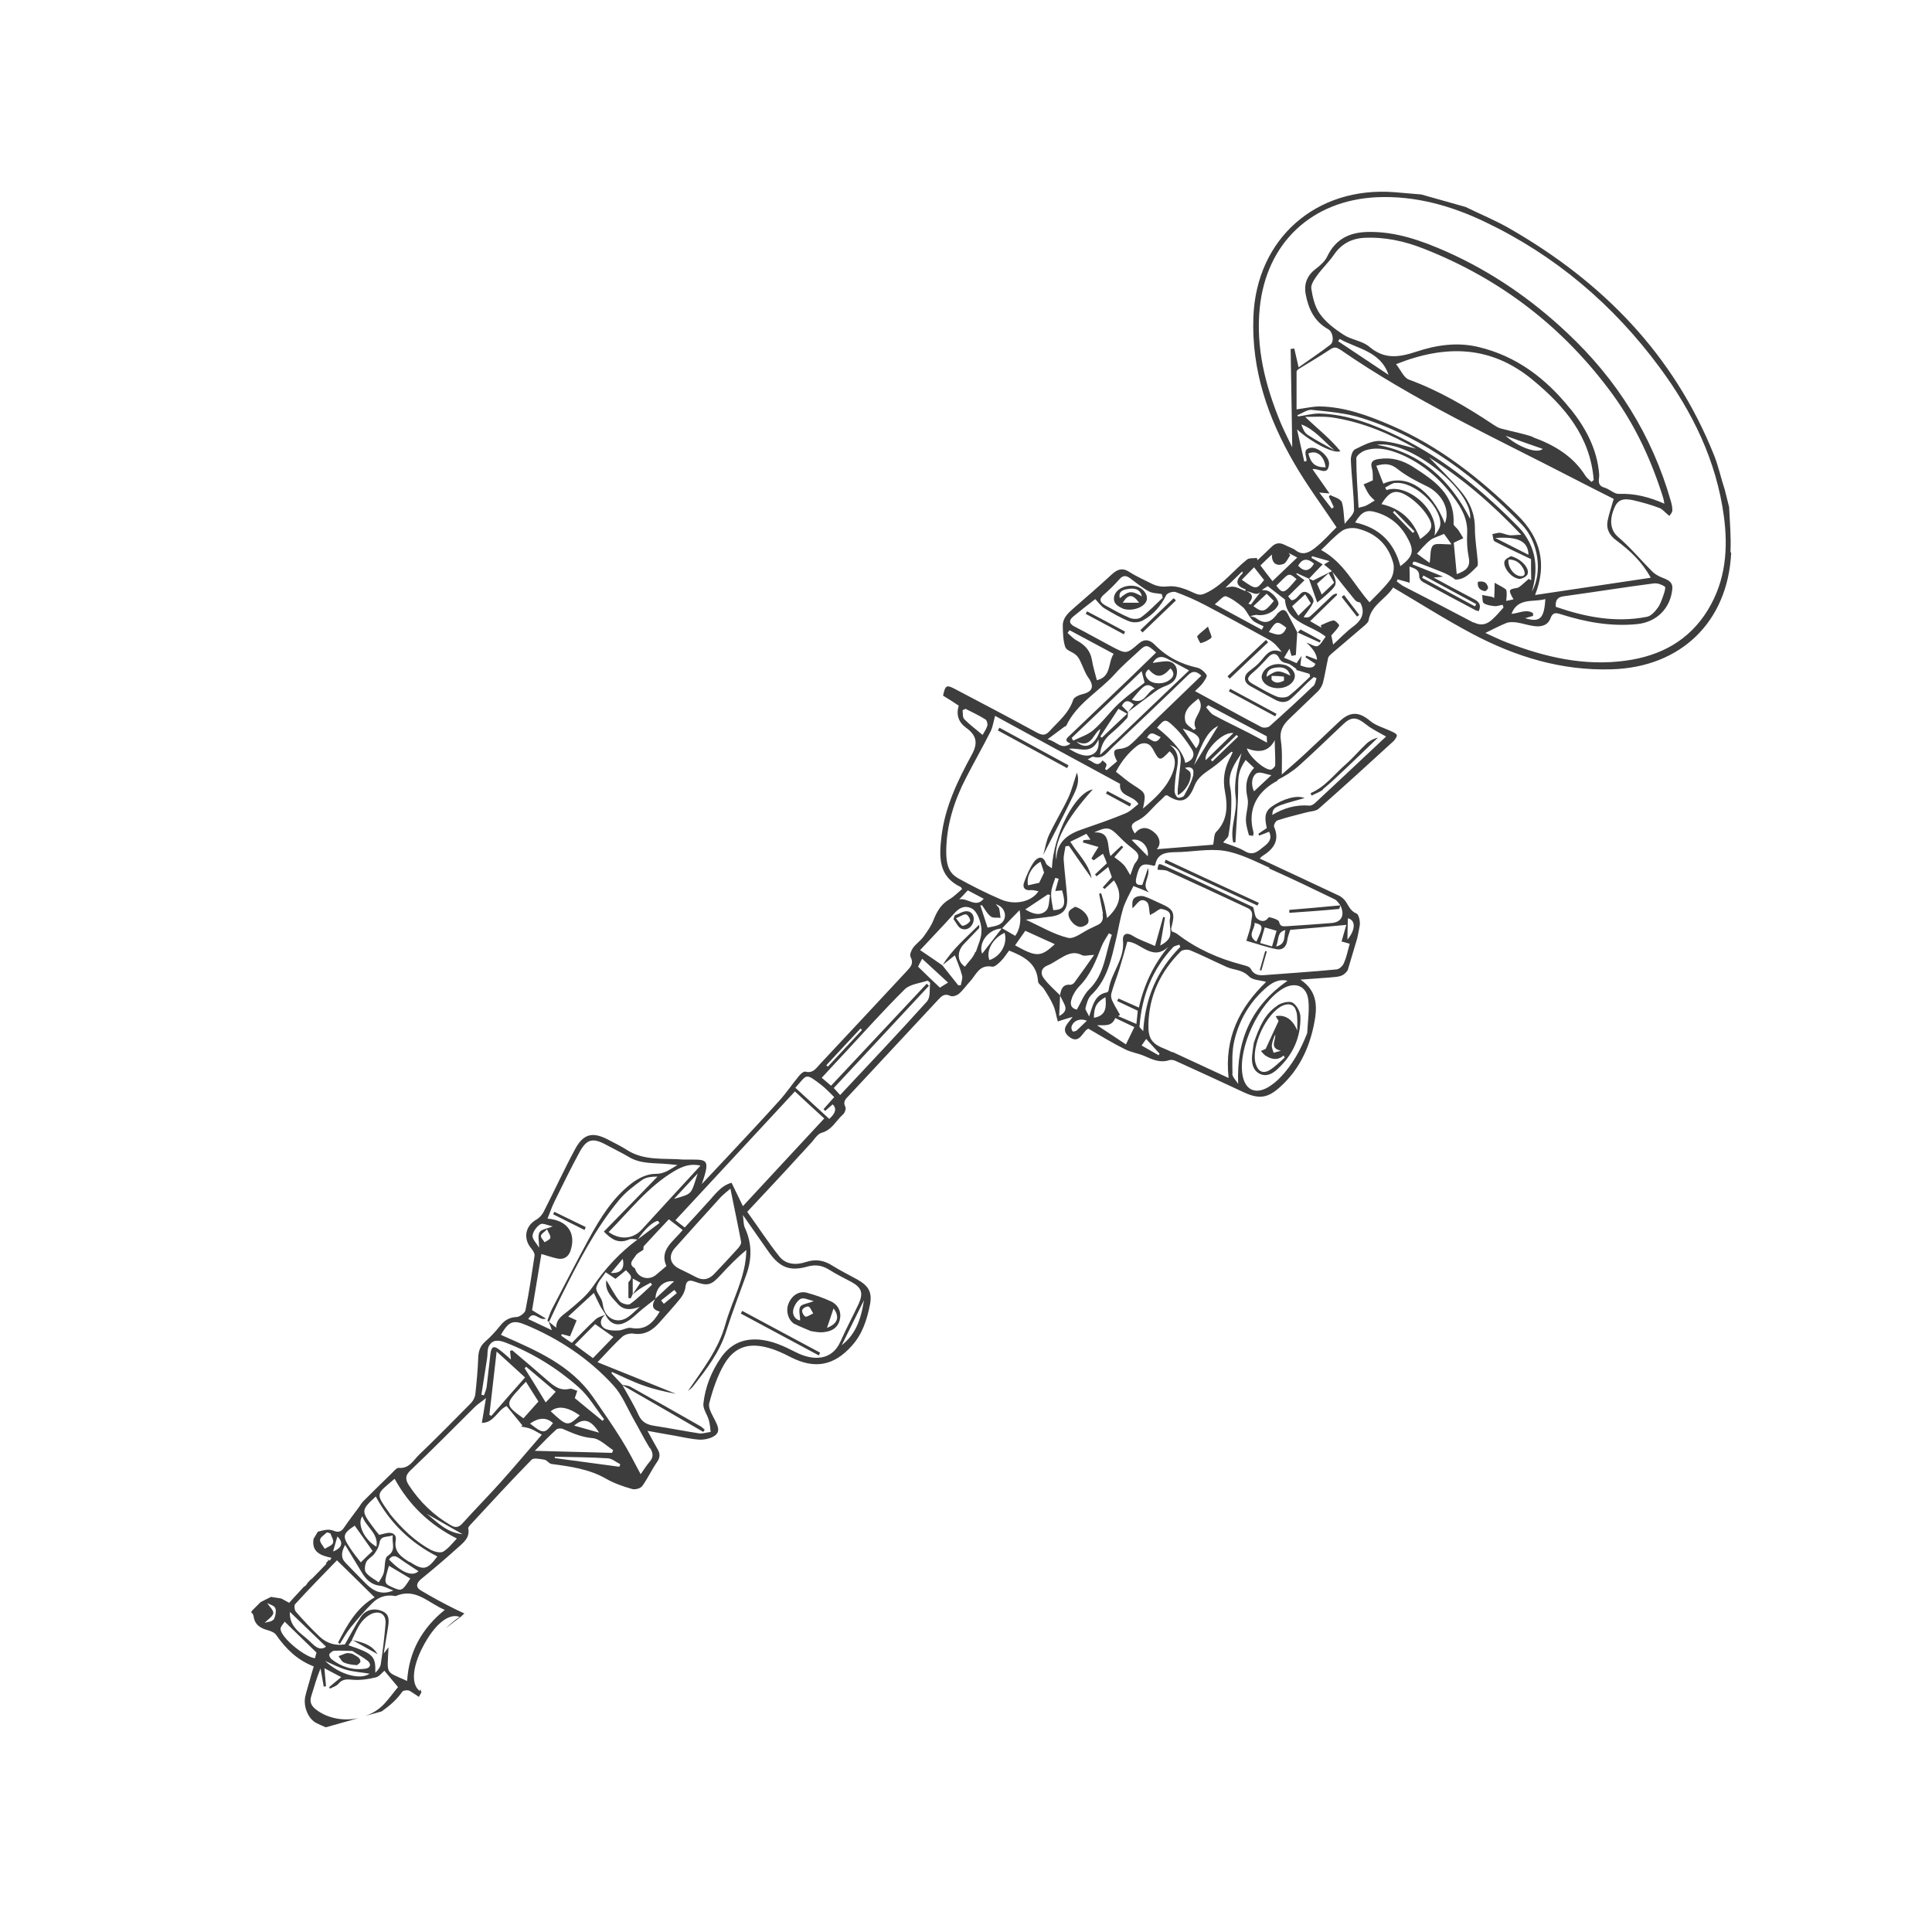 <?xml version="1.0" encoding="UTF-8"?> <svg xmlns="http://www.w3.org/2000/svg" id="_Слой_1" data-name="Слой 1" viewBox="0 0 85.04 85.04"><defs><style> .cls-1 { fill: #3d3d3d; stroke-width: 0px; } </style></defs><path class="cls-1" d="M55.76,41.88s-.05-.01-.07-.02l-.24.84s.04.01.07.02l.24-.84ZM56.76,40.18c.72-.05,1.45-.1,2.17-.17.03,0,.05-.1.07-.16-.75.07-1.5.14-2.25.2,0,.04,0,.08,0,.12ZM51.26,37.97l4.09,1.89s.04-.08.06-.12c-1.37-.63-2.73-1.26-4.1-1.9-.02.04-.03.09-.05.13ZM58.23,34.74c.33-.27.63-.56.94-.85.5-.47.99-.95,1.48-1.42-.21.05-.39.15-.53.29-.3.28-.56.6-.87.87-.51.44-.92,1.01-1.56,1.28.01.04.03.08.04.11.17-.09.36-.15.51-.27ZM76.17,24.29c.03-.66-.03-1.32-.06-1.97h0s-.19-.76-.19-.76c0,0,0,0,0,0-.17-.51-.28-1.05-.48-1.54-1.77-4.42-4.91-7.62-8.99-9.96-.62-.36-1.29-.63-1.94-.95l-1.95-.55c-.39-.03-.79-.07-1.18-.1-3.45-.27-6.08,2.05-6.21,5.49-.09,2.33.64,4.45,1.79,6.43.56.97,1.23,1.87,1.87,2.83-.29.28-.59.63-.95.91-.22.17-.51.36-.84.11-.14-.11-.34-.16-.5-.25-.22-.11-.4-.08-.57.09-.2.2-.41.39-.62.59,0-.03-.02-.07-.03-.1-.15.02-.33-.01-.43.07-.58.46-1.02,1.06-1.7,1.42-.24.12-.35.18-.61.06-.36-.17-.77-.34-1.15-.3-.28.03-.49,0-.72-.11-.33-.17-.68-.32-.99-.52-.32-.21-.54-.12-.79.11-.55.51-1.11.99-1.67,1.48-.24.21-.49.43-.48.79.01.31.01.63.11.92.05.15.31.21.46.34.09.07.15.18.2.28.12.24.2.51.35.72.28.39.2.63-.27.74-.14.03-.35.13-.39.24-.19.59-.65.95-1.04,1.38-.2.22-.34.18-.57.06-1.19-.65-2.39-1.28-3.59-1.91-.38-.2-.43-.17-.53.29.23.14.47.29.69.44q-.18.6.32.97c.46.33.54.67.26,1.18-.62,1.14-1.19,2.31-1.34,3.62-.1.87-.15,1.74.84,2.21.02,0,.03.04.07.09-.19.16-.36.34-.57.46-.37.22-.55.55-.7.93-.1.25-.27.49-.43.71-.13.18-.33.31-.46.49-.08.11-.16.31-.11.4.17.32-.04.48-.21.67-1.26,1.35-2.51,2.7-3.77,4.04-.17.18-.31.43-.65.34-.08-.02-.22.11-.29.2-.29.35-.54.73-.85,1.07-.72.8-1.45,1.58-2.18,2.36-.39.42-.79.84-1.24,1.32.42-1.2.21-1.07-.78-1.08-.01,0-.03,0-.04,0-.83-.07-1.7.07-2.47-.42-.26-.17-.54-.3-.82-.45-.68-.36-1.09-.28-1.46.4-.49.91-.92,1.85-1.39,2.77-.07.13-.18.26-.3.33-.51.28-.62.84-.24,1.29.07.08.15.21.14.31-.12.8-.24,1.6-.4,2.4-.02.12-.25.29-.38.3-.32.01-.54.14-.73.38-.2.25-.42.49-.66.7-.23.2-.3.43-.31.72-.02.54-.07,1.08-.13,1.62-.02.13-.1.28-.2.38-.75.76-1.51,1.53-2.28,2.27-.25.24-.43.62-.9.57-.08,0-.18.12-.26.2-.43.42-.86.84-1.28,1.26-.08.08-.14.18-.2.27-.23.31-.46.61-.67.92-.12.17-.25.2-.44.12-.24-.1-.45-.02-.7.04l-.19.32c-.09.59.33.73.79.83-.02.04-.05.08-.07.12-.05-.02-.1-.05-.14-.07l.08.06-.12.13s.02.01.03.02c-.22.23-.43.45-.66.68,0,0-.01,0-.02,0l-.15.16c-.05.09-.1.15-.16.17l-.24.26h0c-.14.15-.27.29-.41.45-.12-.06-.23-.13-.35-.19l-.45-.07c-.15.07-.3.15-.46.23l-.35.35-.07.09c.06.05.1.11.11.17.05.39.3.54.64.63.13.04.29.1.36.21.42.6.92,1.1,1.65,1.38-.07.23-.13.44-.19.66-.06.22-.13.43-.18.65-.1.43.11,1,.5,1.19.13.06.27.13.4.18l1.46-.41c-.65.15-1.38.03-1.9-.38-.2-.16-.28-.33-.2-.58.13-.41.24-.82.41-1.22l.14.8s.07-.01.1-.02c-.02-.24-.04-.48-.07-.79.27.14.48.26.74.39-.2.17-.37.3-.53.44.01.02.02.04.03.07.13-.07.29-.11.38-.22.19-.23.41-.19.67-.17.32.02.66-.03.98-.11.15-.04.27-.21.37-.29.17.21.36.43.6.72-.17.2-.37.48-.6.73-.23.25-.52.43-.84.54l.72-.2c.34-.24.66-.51.91-.87.04-.06.25-.08.33-.03.13.08.26.17.4.26.04-.08.08-.15.1-.18.02-.03-.01-.1-.05-.17,0,.03,0,.07,0,.1-.4-.27-.35-1.04.11-1.93.52-1.01,1.15-1.52,1.63-1.34-.22.15-.42.32-.6.49.31-.24.67-.51.67-.51l.14-.13h0c-.13-.06-.27-.13-.4-.19-.51-.25-1.02-.53-1.51-.82-.23-.14-.22-.31,0-.5.54-.44,1.07-.89,1.58-1.35.26-.24.59-.45.5-.9,0-.04.06-.1.1-.15.89-.96,1.77-1.92,2.69-2.86.09-.09.37-.03.56,0,.12.02.21.18.32.19.83.11,1.65.22,2.4.65.35.2.75.34,1.14.45.13.04.37-.02.45-.13.24-.33.41-.71.64-1.04.16-.22.15-.4.02-.61-.14-.24-.27-.49-.43-.78.44.08.81.15,1.18.21.38.07.76.16,1.14.18.22,0,.49-.06.66-.19.24-.19.1-.44-.01-.67-.12-.24-.31-.53-.25-.75.15-.58.35-1.18.65-1.7.45-.77,1.08-.98,1.96-.73.33.09.65.24.96.4,1.07.55,1.92.39,2.71-.5.46-.51.66-1.14.79-1.79.11-.56-.05-.84-.57-1.13-.36-.2-.73-.38-1.08-.6-.37-.24-.74-.3-1.17-.16-.42.14-.88.12-1.17-.25-.5-.63-.94-1.31-1.41-1.96.8-.86,1.57-1.67,2.32-2.5.02-.02.03-.04.05-.05l.5-.55c.14-.18.26-.34.41-.38.46-.13.63-.54.94-.81.08-.07.14-.26.1-.33-.13-.25.04-.37.17-.51,1.31-1.41,2.62-2.81,3.92-4.21.15-.16.28-.29.54-.16.09.04.28-.02.37-.1.18-.15.31-.35.47-.52.28-.29.41-.78.99-.67.11.02.28-.14.39-.25.14-.14.24-.31.36-.46.64.26,1.22.55,1.27,1.35,0,.12.19.22.26.34.15.23.3.47.41.72.1.22.13.47.2.71.22-.07.44-.14.65-.2-.14.24-.57.52-.17.86.49.41.63-.28.87-.34.57.33,1.07.64,1.6.9.27.14.58.18.86.3.36.16.7.32,1.11.18.07-.02.17,0,.25.03,1.01.46,2.02.92,3.02,1.39.67.31,1.05.26,1.6-.24.8-.72,1.25-1.64,1.47-2.67.16-.75.23-1.51-.58-2.05.45-.03.85-.06,1.24-.09.51-.04.64-.05.84-.32l.42-1.41c.04-.19.08-.37.11-.56.03-.17-.04-.49-.14-.53-.25-.1-.33-.3-.45-.49-.08-.13-.21-.25-.35-.31-1.14-.54-2.29-1.07-3.46-1.62.06-.06.09-.1.13-.12.48-.3.76-.68.5-1.28-.03-.06.07-.26.15-.28.42-.14.85-.24,1.27-.35.18-.05.41-.05.54-.16,1.11-.98,2.21-1.98,3.3-2.98.07-.07.17-.22.14-.27-.05-.09-.18-.13-.28-.18-.3-.14-.64-.23-.88-.43-.5-.42-.88-.44-1.37.02-.52.49-1.03.98-1.55,1.46-.33.31-.68.6-.98.87,0-.52.03-1.02-.04-1.49-.07-.42.09-.69.36-.95.42-.41.85-.81,1.27-1.22.1-.1.18-.24.22-.37.09-.36.15-.74.23-1.1.01-.06.08-.12.13-.17.5-.43,1-.85,1.5-1.28.06-.06.14-.13.15-.2.11-.68.76-.94,1.08-1.45,1.19.7,2.32,1.42,3.49,2.04,1.91,1.01,3.93,1.63,6.13,1.56,3.04-.09,5.11-2.08,5.26-5.12ZM14.29,68.17c-.07-.13-.22-.28-.2-.4.01-.11.19-.21.3-.32l.15.04c.05.14.16.31.12.42-.04.12-.24.18-.36.26ZM12.03,71.29c-.07.1-.27.1-.38.14.14-.15.35-.27.38-.42.02-.13-.17-.29-.27-.45.1.06.32.11.36.23.05.15,0,.37-.08.51ZM59.03,22.07c-.05-.13-.31-.19-.48-.28-.02.02-.04.05-.06.07.07.15.15.3.22.46-.03.02-.06.04-.09.07-.18-.23-.36-.46-.55-.71.13.01.23.02.45.04-.28-.4-.5-.72-.75-1.07.29-.05.68.33.73-.22.03-.31-.46-.75-.79-.72-.41.05-.19.37-.2.58-.03,0-.07.02-.1.03-.1-.45-.2-.89-.32-1.42.63.57,1.62,1.09,1.91.96-.45-.56-1-.98-1.55-1.51.39,0,.78-.03,1.16.02,1.37.2,2.62.75,3.72,1.38-.47-.11-1.02-.31-1.59-.34-.36-.02-.75.2-1.1.37-.12.06-.19.32-.18.48.03.73.13,1.46.14,2.19,0,.19-.25.39-.41.61-.05-.4-.04-.73-.15-1.02ZM57.59,19.96c.37-.16.69.09.76.61-.46,0-.65-.17-.76-.61ZM67.47,19.23c-.46-.16-.94-.24-1.41-.37-.12-.03-.22-.1-.33-.17-1.17-.78-2.38-1.49-3.71-1.98-.23-.08-.36-.42-.57-.68,2.21-.88,4.19-.81,6,.68,1.42,1.17,2.55,2.5,2.7,4.42-.03.03-.07.05-.1.08-.09-.09-.19-.16-.26-.26-.55-.88-1.39-1.37-2.33-1.71ZM67.91,19.76c-.27.23-1.09-.09-1.64-.58.59.21,1.08.39,1.64.58ZM69.13,18.01c-1.07-1.34-2.37-2.34-4.07-2.74-.93-.22-1.85-.08-2.72.21-.76.25-1.4.35-2.07-.22-.31-.26-.79-.3-1.14-.53-.38-.25-.77-.54-1.03-.91-.22-.3-.32-.72-.38-1.11-.03-.18.13-.41.25-.58.23-.32.52-.59.74-.91.32-.47.75-.71,1.31-.75.92-.05,1.79.14,2.63.47,3.4,1.33,6.19,3.48,8.34,6.43,1.01,1.39,1.71,2.92,2.22,4.55.02.07.03.14.05.25-.66-.29-1.31-.46-2.01-.43-.21,0-.41-.22-.64-.28-.35-.11-.2-.38-.22-.59-.09-1.1-.59-2.03-1.26-2.87ZM61.12,16.5c-.74-.49-1.48-.99-2.22-1.48.02-.03.04-.07.07-.1.78.44,1.79.53,2.15,1.58ZM58.98,15.38c3.23,2.24,6.8,3.88,10.28,5.68.58.3,1.17.6,1.77.9-.1.36-.21.66-.27.97-.07.36.09.64.39.86.59.44,1.13.94,1.51,1.64-1.72.26-3.4.51-5.09.76.53-1.36.25-2.51-.78-3.52-1.65-1.62-3.44-3.03-5.57-3.95-1-.43-2.02-.81-3.13-.83-.32,0-.65.08-1.02.13,0-.51,0-1.08,0-1.66,0-.05.08-.11.13-.14.43-.27.87-.52,1.29-.8.17-.12.28-.18.48-.04ZM72.79,25.68c.16-.02.36.05.49.14.05.03-.02.27-.07.4-.07.2-.14.41-.27.57-.11.15-.28.33-.45.36-1.38.27-2.71.01-4.01-.44-.03-.34.12-.44.39-.47,1.31-.18,2.61-.39,3.92-.56ZM67.48,26.99c-.3-.2-.63.01-.95.03.28-.73.95-.5,1.49-.65-.05.86-.24,1.04-.89.84.14-.04.25-.07.35-.1,0-.04,0-.08,0-.12ZM57.74,18.04c.75.08,1.52.14,2.23.37,2.78.88,5.01,2.61,7.01,4.67.75.78.92,2.12.45,2.96.23-.8.22-1.51-.12-2.18-.12-.23-.27-.46-.45-.64-1.55-1.58-3.24-2.99-5.23-3.97-1.12-.55-2.28-1.01-3.56-1.05-.31,0-.62.09-.93.13-.01-.02-.03-.04-.04-.05.22-.09.44-.26.65-.24ZM67.28,24.42c-.51-.26-.98-.5-1.46-.74,1.02-.07,1.44.15,1.46.74ZM57.28,18.68c.6.23.99.75,1.46,1.14-.39-.22-.8-.43-1.18-.68-.14-.09-.22-.27-.28-.46ZM64.18,23.32c-.06-.09-.2-.18-.2-.26.07-1.32-.87-1.92-1.8-2.52-.44-.28-.93-.42-1.46-.34-.25.03-.43.1-.33.43.05.17.03.37.04.51-.15.07-.28.13-.41.18.08.15.14.3.23.43.07.11.17.19.26.28-.13.08-.25.16-.39.23-.09.04-.19.05-.32.09-.04-.74-.1-1.46-.1-2.18,0-.12.25-.3.41-.35.55-.17,1.09-.02,1.6.2.92.41,1.66,1.04,2.26,1.85.35.47.64.97.61,1.6-.02.36,0,.72.07,1.07.08.4-.1.58-.53.73-.05-.5-.09-.96-.13-1.38.17-.08.3-.14.42-.2-.08-.13-.15-.26-.24-.39ZM62.92,24.77c-.21-.15-.38-.27-.55-.4.19-.2.36-.42.58-.59.15-.12.35-.16.61-.28.1.13.21.29.33.46-.38.01-.69-.07-.81.05-.14.13-.1.44-.15.75ZM60.8,22.2c.38-.62.66-.7,1.24-.31.3.21.57.48.77.78.32.49.25.66-.3,1.06-.3-.83-.85-1.35-1.7-1.54ZM62.26,23.39s-.05.05-.07.07c-.29-.3-.59-.61-.88-.91.02-.02.05-.04.07-.06.29.3.59.6.88.9ZM61.41,21.26c.8-.09,1.99.98,1.99,1.79,0,.18-.14.37-.26.53.24-1.13-1.2-2.32-2.11-2.01-.02-.04-.04-.07-.06-.11.15-.07.29-.19.45-.21ZM60.89,21.29c-.1-.26-.2-.51-.31-.79.39-.11.64-.09.93.14.39.31.85.55,1.31.77.55.27,1.05.93.78,1.63-.6-1.5-1.68-2.22-2.71-1.75ZM60.61,19.58c1.4-.24,4.24,2.01,4.1,3.26-.87-1.7-2.15-2.91-4.1-3.26ZM57.75,24.48l.77.22c-.12.07-.18.11-.24.15.12.1.24.19.35.29-.27.13-.53.26-.83.41-.02,0-.1-.05-.18-.08.19-.21.39-.41.6-.63-.19-.11-.34-.2-.49-.28,0-.02.01-.05.02-.07ZM58.72,25.65c-.19.19-.36.35-.54.52-.07-.16-.13-.3-.21-.48.13-.11.31-.28.51-.46.08.14.16.26.24.41ZM57.84,24.81c-.21.35-.44.37-.7.09.18-.32.41-.34.7-.09ZM57.07,25.49c-.55.65-.6.67-.89.29.56-.54.51-.61.89-.29ZM58.34,28.04c-.11.14-.21.35-.35.4-.13.04-.31-.11-.48-.15q.45.41.46.75c-.16-.06-.31-.12-.47-.18-.01.02-.03.05-.04.07.15.1.29.19.44.29q-.09.29-.66.07c.01-.1.02-.22.05-.42-.1.15-.16.23-.22.32-.18-.08-.35-.16-.55-.24.07-.12.15-.25.24-.4.03.13.06.22.09.32.06-.01.12-.02.19-.04.02-.33.04-.67.06-1-.14-.27-.28-.54-.42-.81-.11-.21-.24-.22-.4-.06,0,0-.02.01-.03.02-.25.36-.54.56-.96.23-.07-.05-.17-.06-.26-.09.11-.02.22-.07.33-.05.33.05.76-.14.9-.44.09-.18-.3-.63-.56-.65-.05,0-.11,0-.16-.01.09-.06.18-.12.26-.17.25.19.48.38.76.59.07,1.03,1.12,1.1,1.79,1.63ZM56.88,26.68c.19-.17.36-.33.57-.52.09.15.17.26.25.4-.18.17-.34.34-.55.54-.1-.15-.18-.27-.28-.42ZM57.68,29.77c-.31.29-.61.6-.95.86-.12.09-.38.09-.53.03-.37-.15-.71-.36-1.05-.55-.29-.16-.27-.28-.02-.49.25-.21.48-.46.7-.7.18-.2.37-.16.46.02.09.19.2.22.37.26.15.03.27.16.4.24,0,.02,0,.03,0,.05l.58.17s.02.09.03.13ZM56.62,27.63c-.18.46-.48.28-.77.19.32-.5.36-.51.77-.19ZM54.84,26.03c.21-.02.44.23.64.03-.14.18-.28.37-.42.55-.04-.01-.08-.03-.11-.04.25-.27.19-.45-.11-.55ZM55.75,26.13c.12.12.22.22.32.32-.4.5-.5.53-.9.23.19-.18.38-.35.59-.55ZM55.98,24.41c0,.38.2.52.5.42.13-.04.21-.25.31-.39-.02-.03-.05-.07-.07-.1.12.06.23.12.38.2-.37.35-.71.68-1.09,1.04-.2-.25-.36-.47-.53-.69.17-.17.32-.31.51-.49ZM55.2,24.97c.16.2.3.38.44.56-.33.43-.36.43-.98-.01.19-.19.35-.36.54-.55ZM54.68,25.15c.01.06.02.08.02.08-.3.29-.36.54.12.71,0,0,0,.05,0,.08-.51-.23-.52-.23-.88-.15.24-.23.48-.47.74-.72ZM53.95,26.24c.27.1.52.29.75.48.13.11.21.29.31.43,0,0,0,0,0,0,.06.07.11.15.18.2.14.09.29.15.43.22-.03.05-.05.1-.08.15-.66-.36-1.33-.72-2.07-1.12.19-.15.38-.38.47-.35ZM48.58,26.18c.24-.21.47-.43.68-.67.16-.19.3-.19.48-.06.27.2.53.42.83.58.16.09.38.08.57.12.01.05.02.11.04.16-.31.29-.61.61-.95.86-.11.09-.35.09-.5.03-.38-.16-.73-.36-1.09-.56-.21-.12-.29-.26-.06-.46ZM48.06,29.04c-.07-.41-.31-.65-.65-.84-.16-.08-.28-.22-.42-.34l.09-.12c.66.35,1.32.71,1.94,1.04-.26.38-.09,1.01-.74,1.16-.07-.28-.17-.59-.22-.91ZM46.87,31.98s.06-.02.06-.03c.47-1,1.45-1.51,2.15-2.29.31-.35.68-.66,1.02-.98.35-.33.38-.32.79.04-.36.35-.72.7-1.08,1.05-.9.86-1.8,1.72-2.7,2.58-.14.13-.31.25.01.38-.41.3-.6-.1-1.01-.19.31-.23.52-.39.74-.55ZM52.65,32.07s-.07.04-.11.06c-.12-.12-.32-.22-.36-.36-.13-.48.22-.74.57-1.02.37.53-.38.85-.11,1.32ZM53.4,37.18c-.79.06-1.66.13-2.49.2.21-.2.15-.52-.08-.72-.25-.23-.59-.34-.88.03-.17-.28-.23-.41.14-.58.34-.16.6-.52.89-.79.11-.1.22-.21.32-.31.03,0,.06,0,.08,0,.59.39.93.28,1.2-.43.15-.38.46-.56.77-.78.3-.21.57-.47.85-.71.02,0,.04.01.06.02-.05.11-.1.22-.16.33-.22.45-.28.9-.18,1.41.12.62.12,1.26-.39,1.77-.1.1-.08.33-.13.54ZM48.53,40.23c.05.24-.02.41-.25.5-.09.04-.18.09-.27.13-.34.15-.72.49-1,.42-.63-.15-1.22-.51-1.86-.8.43-.05.79-.09,1.14-.14.52-.08.72-.33.68-.86-.04-.54-.11-1.08-.15-1.63-.01-.2.05-.4.08-.6.05,0,.1-.01.15-.02.33.48.66.95,1,1.43-.12-.63-.59-1.05-.94-1.61.23-.11.46-.22.71-.35.06.08.11.16.18.26-.12,0-.22.01-.31.02,0,.03-.02.07-.03.1l.69.2c-.14.22-.23.37-.31.51.03.03.07.05.1.08.12-.09.25-.18.41-.29.07.16.13.3.17.42-.19.18-.36.33-.52.49.02.03.04.06.07.08.16-.13.32-.25.51-.41.06.16.1.28.16.45-.1.12-.25.28-.4.45.03.02.05.05.08.07.14-.13.28-.26.41-.38.39.59.3,1.1-.3,1.66-.04-.2-.07-.39-.11-.57-.04-.17-.1-.35-.15-.52-.03,0-.06.01-.09.02.06.29.11.59.17.88ZM46.75,39.19c.19.66.09.86-.39.87-.04-.26-.11-.51-.09-.76.01-.22.11-.44.18-.66.05.01.1.03.15.04l-.15.54c.13-.01.22-.02.31-.03ZM46.22,39.4c-.05.23-.03.54-.17.68-.27.26-.61.14-.92-.05.34-.23.66-.44.99-.66.04,0,.07.02.11.03ZM49.45,38.06c-.11-.13-.26-.22-.4-.33.13-.15.26-.3.39-.44-.02-.02-.05-.05-.07-.07-.15.13-.29.27-.49.46-.17-.42.04-1.09-.72-1.04.59-.27.69-.24,1.13.21.17.18.36.34.55.49.21.17.4.32.15.62-.11.13-.14.33-.24.56-.12-.2-.19-.35-.3-.47ZM49.81,36.97c.39-.09.78.28.71.72-.25-.26-.49-.5-.71-.72ZM52.56,33.68c.38-1.12.66-1.53,1.06-1.73-.34.55-.7,1.14-1.06,1.73ZM54.29,32.27c-.43.42-.83.81-1.22,1.19-.1-.38.75-1.28,1.22-1.19ZM52.53,34.09c-.07.32-.25.63-.41.93-.04.07-.24.12-.29.08-.08-.06-.14-.21-.13-.31.01-.31.04-.62.1-.93.08-.42.09-.79-.31-1.07.37.12.51.38.48.73-.04.41-.09.81-.13,1.22,0,.08,0,.17,0,.26.34-.16.63-.66.56-.97-.02-.1-.17-.16-.24-.23.23-.08.42.01.36.28ZM52.17,33.58q-.11-.65-1.24-1.55c.33-.38.36-.41.73-.06.31.29.57.65.8,1.01.17.27.02.51-.29.6ZM51.09,32.44c-.23.38-.41.1-.6.03.18-.36.37-.1.6-.03ZM50.73,32.94c.3.58.32.58.75.13.28.23.29.57.12.98-.26.64-.74,1.07-1.29,1.54.14-.69.13-.68-.43-1.04-.27-.17-.51-.39-.76-.58.24-.46.54-.83.93-1.14.23-.18.54-.15.67.11ZM53.36,33.52s-.04-.06-.06-.08l1.13-1.09s.05.05.07.07c-.38.37-.76.73-1.14,1.1ZM53.43,31.48c-.14-.07-.23-.23-.34-.34.03-.03.06-.07.09-.1.84.45,1.68.89,2.58,1.37,0,.04,0,.15.01.28-.3-.16-.56-.31-.82-.44-.51-.26-1.02-.5-1.52-.77ZM52.65,32.94c-.19-.28-.38-.56-.59-.87.74.24.89.47.59.87ZM50.32,32.23c-.21.2-.4.42-.62.59-.12.09-.31.14-.47.15-.23.02-.25.18-.06.54-.17.14-.31.26-.46.39-.02-.02-.04-.03-.07-.05.02-.07.08-.15.06-.21-.02-.07-.11-.11-.17-.17-.23.35-.41.03-.66-.04.12-.06.21-.14.26-.12.42.13.6-.19.83-.41,1.11-1.05,2.23-2.11,3.33-3.18.22-.22.38-.17.59.02-.86.83-1.71,1.65-2.56,2.47ZM49.38,31.07c.13-.27.31-.26.53-.05-.08.1-.17.21-.26.32-.09-.09-.18-.18-.27-.27ZM49.62,31.41c-.39.36-.75.71-1.12,1.06-.02-.02-.05-.04-.07-.05.27-.41.53-.81.8-1.22.16.09.25.14.39.22ZM49.82,30.8c.57-.71.66-.76,1.01-.49-.36.12-.43.73-1.01.49ZM50.56,29.93c-.15-.15-.21-.31,0-.47.34.39.59.38.96-.04.18.18.17.35-.03.5-.25.21-.73.21-.94,0ZM50.38,30.05c-.38.3-.78.59-1.14.92-.39.37-.71.82-1.12,1.17-.24.21-.58.31-.88.46-.02-.04-.05-.08-.07-.12,1.02-.97,2.04-1.94,3.08-2.94.05.18.08.33.13.5ZM48.44,32.09c-.21.69-.65.95-1.06.55.68.32.72-.36,1.06-.55ZM48.35,32.55c.06.5-.19.69-.48.71-.27.01-.55-.14-.82-.3.45-.07.98.3,1.3-.41ZM49.02,32.67c-.19.18-.38.36-.6.56.03-.41.19-.7.48-.94.25-.21.48-.43.7-.67.06-.06.04-.19.05-.28,0,0,0,0,0,0,.4-.3.8-.61,1.2-.9.13-.1.28-.18.44-.24.25-.1.47-.22.51-.53.05-.35-.16-.59-.51-.56-.18.01-.36.04-.55.07q.23-.4.63-.19c.31.17.63.34.97.52-1.13,1.08-2.23,2.12-3.32,3.17ZM42.44,31.65c-.08-.08-.05-.26-.07-.39.04-.02.09-.04.13-.06.29.15.6.29.88.47.06.04.1.19.08.27-.05.16-.15.3-.21.41-.28-.24-.57-.45-.81-.7ZM42.15,38.64c-.45-.25-.5-.72-.5-1.18.01-1.15.35-2.21.87-3.22.35-.68.73-1.35,1.08-2.04.1-.2.13-.44.2-.69,1.8.98,3.65,1.99,5.5,2.99-.05.59.57.48.81.89-.17.13-.36.33-.59.42-.6.25-1.21.46-1.82.67-.67.22-1.2.55-1.2,1.37-.15-.71.4-1.77,1.6-3.1-.75.11-1.73,1.95-1.8,3.47-.12-.09-.23-.14-.26-.22-.14-.39-.39-.25-.53-.06-.19.28-.33.6-.44.92-.07.22.05.35.31.32.1-.01.21.03.33.05-.29.45-1.01.63-1.63.37-.66-.28-1.31-.61-1.94-.96ZM45.95,38.42c-.06.13-.15.31-.21.44-.18.04-.34.07-.49.11-.08-.37.13-.8.55-1.04.06.17.1.31.16.49ZM43.3,39.56c-.35.43-.71-.06-1.08.03.12-.12.24-.25.38-.4.22.12.45.24.7.37ZM37.88,45.27s.04.04.06.07c-.5.54-1,1.07-1.5,1.61-.02-.02-.04-.04-.07-.06.5-.54,1-1.08,1.51-1.62ZM30.84,51.3c-.88.95-1.74,1.89-2.6,2.83-.38.41-.95.46-1.45.1.92-.93,1.72-1.98,2.87-2.67.38-.23.75-.36,1.18-.25ZM24.48,58.44c-.1-.08-.18-.15-.33-.27,0,0,.02,0,.02.01.19-.39.36-.79.56-1.18.73-1.46,1.47-2.91,2.52-4.18.28-.34.65-.62,1.01-.88.18-.13.43-.15.68-.15-.78.8-1.56,1.61-2.36,2.42.33.34.64.55,1.1.35.11-.05.25-.01.38,0-.78.58-1.42,1.27-1.97,2.08-.28.41-.69.73-1.08,1.06-.24.2-.53.34-.53.75ZM27.68,57.14s.06,0,.08.01c.03-.06.06-.11.08-.17,0,0,0,0,0,0,.12-.09.24-.2.37-.28.14-.09.29-.16.43-.24.02.03.04.06.06.09-.32.29-.62.6-.97.85-.08.06-.37-.02-.46-.13-.22-.27-.37-.58-.58-.92-.08.48.25.76.51,1.05.23.26.54.28.96.12-.18.16-.35.34-.54.47-.45.29-.96.06-1.07-.48-.02-.1-.03-.2-.07-.29-.08-.19-.27-.4-.23-.55.07-.26.29-.48.41-.67.17.11.3.2.43.29.15-.12.3-.24.46-.38.13.15.37.28.11.53,0,.23,0,.45,0,.68ZM27.84,56.27c.18.1.27.15.35.19-.12.18-.23.35-.34.51,0-.2,0-.41,0-.7ZM26.89,56.03c.16-.19.32-.38.52-.62.1.42-.08.65-.52.62ZM24.72,58.72l.37.1c.1-.24.19-.46.29-.7-.12-.06-.26-.12-.37-.17.36-.33.72-.67,1.13-1.04.1.21.19.41.29.6.07.12.15.23.23.35,0,0,0,0,0,0-.15.07-.32.1-.44.21-.36.33-.69.68-1.05,1.04-.16-.11-.32-.21-.47-.32.01-.02.02-.05.03-.07ZM26.19,58.28c.28.2.52.37.81.57-.28.29-.58.6-.9.93-.26-.19-.51-.37-.8-.59.32-.33.63-.64.89-.9ZM26.69,58.51c-.31-.12-.32-.43-.04-.65.17.39.5.55.89.34.28-.14.5-.39.75-.59.18-.14.36-.29.55-.43-.15.25-.16.46.2.55-.29.5-.63.84-1.26.72-.17-.03-.36.1-.54.11-.18.01-.38.01-.54-.05ZM29.67,56.4c-.26.24-.54.5-.82.76.02-.5.38-.82.82-.76ZM29.1,57.24c.19-.15.38-.3.58-.46.04.05.08.09.11.14-.19.16-.38.31-.57.47l-.12-.15ZM29.93,55.86c-.44-.2-.53-.58-.22-.93.66-.74,1.33-1.48,2-2.22.1-.11.22-.2.44-.39.17.85.33,1.59.47,2.33.02.09-.06.21-.13.29-.34.38-.69.75-1.04,1.12-.23.25-.49.32-.8.16-.23-.12-.47-.24-.7-.35ZM29.34,55.72c-.18.16-.33.28-.47.4-.33.27-.81.12-.92-.29-.34-.2-.06-.4.03-.56.06-.11.22-.17.34-.26,0-.06,0-.13.02-.16.36-.39.72-.78,1.1-1.18.22.17.41.31.61.47-.4.5-1.04.87-.72,1.58ZM28.09,54.53c.29-.43.66-.77.87-.79.02.03.05.06.07.09-.31.24-.63.47-.94.71ZM29.67,52.77c.35-.38.68-.73,1.04-1.12-.31.94-.2.88-1.04,1.12ZM23.44,54.39c.02-.18.18-.4.34-.5.11-.07.33.05.55.09-.26.11-.51.13-.58.26-.09.15-.02.39-.02.68-.11-.19-.3-.37-.29-.53ZM24.23,54.48c-.03.09-.17.14-.26.2-.06-.1-.17-.2-.16-.28.01-.09.14-.16.27-.29.07.17.17.29.14.37ZM23.81,55.19c.27.08.5.16.74.21.27.05.47-.08.56-.34.26-.77-.12-1.35-1.01-1.42.11-.28.2-.54.32-.78.35-.71.7-1.43,1.08-2.13.32-.6.59-.66,1.18-.34.33.18.67.34.99.53.54.33,1.15.26,1.74.32.11.01.21.02.41.04-.36.21-.59.4-.99.39-.36,0-.77.21-1.06.44-.82.64-1.36,1.52-1.85,2.42-.56,1.03-1.09,2.07-1.63,3.1-.08.16-.13.34-.2.51.02,0,.04.02.06.03.07.18.1.26.14.38-.36-.17-.68-.32-1.04-.49.25-.42.47.1.78-.02-.23-.14-.41-.25-.61-.37.14-.82.27-1.65.41-2.47ZM21.51,59.27c.16-.32.43-.29.73-.18,1.2.46,2.28,1.13,3.23,1.97.44.39.75.93,1.12,1.41-.02.02-.05.05-.07.07-.41-.33-.81-.66-1.22-1,.04-.11.07-.2.11-.32-.13-.04-.24-.11-.33-.09-.44.11-.72-.14-1.02-.4-.5-.44-1.01-.87-1.52-1.3l-.09.04c.01.11.02.21.04.37-.19-.17-.35-.31-.51-.43-.24-.19-.35-.14-.39.16-.06.49-.11.99-.17,1.48-.02.13-.08.25-.12.37-.04-.01-.08-.02-.11-.03.08-.53.17-1.07.25-1.6.03-.17,0-.37.07-.52ZM23.12,60.62c-.55.62-1.02,1.16-1.49,1.7-.03-.01-.06-.03-.09-.04.1-.9.21-1.79.32-2.79.46.42.85.77,1.25,1.14ZM23.1,60.22s.04-.04.06-.06c.42.36.85.71,1.3,1.1-.15.16-.27.3-.44.47-.32-.53-.62-1.02-.93-1.51ZM22.89,61.09c.08-.08.15-.16.26-.27.19.31.37.58.55.87-.22.25-.44.49-.66.74-.8-.57-.81-.63-.15-1.33ZM24.34,62.64c-.36.48-.43.48-1.01.02q.59-.41,1.01-.02ZM24.24,62.12q.47-.39,1.28.18c-.53.5-.56.49-1.28-.18ZM26.37,63.06l-1.1-.31c.42-.36.74-.26,1.1.31ZM15.95,66.74c.16.48.72.75.62,1.34-.53-.3-.87-1-.62-1.34ZM16.7,67.93c.05-.36.33-.25.59-.35-.06.35.17.65-.23.91-.15.1-.1.49-.17.74-.04.15-.14.28-.22.42-.19-.14-.42-.25-.56-.43-.08-.09-.05-.33.01-.46.07-.15.26-.23.36-.37.1-.13.19-.3.22-.46ZM17.28,69.87c-.38-.17-.39-.18-.16-.95.33.19.63.38.94.56-.35.55-.38.57-.78.39ZM17.31,70.01c-.53.22-.89.01-1.21-.31-.3-.3-.59-.6-.88-.9-.23-.23-.2-.47-.03-.8.25.42.49.8.72,1.19.19.32.42.57.83.61.18.02.36.13.58.21ZM17.12,68.65c.13-.19.26-.19.45-.06.27.2.57.38.85.57-.27.25-.74.07-1.3-.52ZM15.61,67.15c.26.37.53.74.79,1.12-.17.16-.34.32-.52.5-.16-.21-.33-.41-.47-.63-.35-.52-.33-.63.21-.99ZM14.85,67.63c.27.25.22.51-.19.66l.19-.66ZM13.86,72.99c-.45-.06-1.46-.88-1.51-1.27-.02-.11.13-.25.18-.34.47.46.92.89,1.4,1.36l-.07.26ZM13.63,72.24c-.37-.35-.91-.62-.87-1.29.54.52,1.06,1.02,1.59,1.53-.29.22-.53-.06-.72-.24ZM14.31,73.11c.31.13.61.3.94.39.32.09.66.11,1.02.17-.43.3-1.35.02-1.96-.56ZM14.49,72.82c.04-.07.14-.15.22-.16.26-.01.52,0,.8.01.23.15.47.27.68.44.16.14.12.31-.11.34-.56.08-1.05-.08-1.49-.42-.06-.05-.12-.17-.09-.22ZM16.52,73.64c.02-.74-.08-.85-1.18-1.22.05-.08.1-.15.15-.22.01,0,.03,0,.04,0-.01,0-.02-.01-.03-.02,0,0,0,0,0,0,0,0-.01,0-.01,0,.13-.25.23-.53.4-.75.13-.18.33-.35.53-.42.36-.11.58.09.55.47-.05.59-.12,1.18-.21,1.77-.02.14-.13.27-.24.38ZM19.59,70.85c-1.03.83-1.59,1.86-1.67,3.14-.99-.45-.87-.24-.82-1.48-.07.09-.12.15-.21.27.07-.44.13-.8.19-1.16.04-.28.08-.56-.25-.7-.34-.15-.72-.08-.94.24-.26.39-.47.81-.71,1.22-.42.07-.8-.05-1.1-.33-.37-.35-.72-.72-1.05-1.1-.07-.07-.09-.29-.04-.34.61-.67,1.25-1.32,1.84-1.93.57.56,1.11,1.08,1.66,1.63-.78.44-1.21,1.21-1.61,1.99.03.02.05.04.08.06.15-.24.29-.5.47-.72.3-.37.62-.74.96-1.08.27-.27.61-.38,1-.31.01,0,.03,0,.04,0,.88-.38,1.44.33,2.17.62ZM18.01,68.75c-.35-.23-.68-.44-.59-.96.04-.24-.14-.36-.39-.31-.11.02-.22.05-.34.08-.1-.12-.2-.24-.29-.37-.51-.68-.5-.73.14-1.32.63,1.17,1.53,2.04,2.71,2.64-.45.6-.61.63-1.23.23ZM19.5,68.3c-.12.07-.38,0-.54-.08-.71-.39-1.27-.94-1.78-1.56-.02-.03-.04-.06-.06-.09-.62-.87-.55-.79.25-1.48.63,1.15,1.53,2.02,2.74,2.63-.19.2-.37.44-.62.59ZM18.78,66.63c.51.29,1.02.58,1.58.9-.71-.07-1.12-.54-1.58-.9ZM22.04,65.24c-.55.61-1.13,1.2-1.68,1.81-.16.18-.31.21-.51.09-.76-.44-1.37-1.03-1.85-1.76-.16-.25-.18-.43.08-.67.96-.91,1.88-1.85,2.82-2.78.12-.12.27-.21.49-.39-.07.43-.12.74-.18,1.09.54,0,.68-.56,1.09-.74.23.29.47.57.7.86-.02.01-.05.02-.07.04.15.03.31.05.45.11.15.06.28.15.47.25-.61.7-1.2,1.41-1.82,2.1ZM23.55,63.85c.36-.37.64-.66.94-.93.06-.05.21-.06.29-.02.42.18.81.36,1.29.4.32.02.62.34.92.53-.02.04-.03.08-.05.12-1.09-.03-2.19-.06-3.4-.09ZM27.25,64.56c-.94-.13-1.89-.25-2.83-.38,0-.02,0-.04,0-.06.78.02,1.56.02,2.34.07.18.01.36.17.54.26-.01.04-.02.07-.04.11ZM28.61,63.73c.15.24.16.42-.03.63-.13.15-.23.32-.38.53-.29-.54-.55-1.06-.86-1.55-.39-.63-.82-1.24-1.24-1.85-.97-1.39-2.45-2.03-3.93-2.68-.03-.01-.07-.03-.12-.06.34-.58.53-.67,1.1-.43,1.46.61,2.77,1.48,3.84,2.65.39.42.61.99.9,1.5.24.42.46.86.71,1.27ZM37.05,59.21c.33-.67.65-1.31.98-1.98-.15.97-.43,1.55-.98,1.98ZM33.86,55.14c.47.65.91.83,1.68.61.36-.1.65-.05.96.14.31.2.65.36.98.54.44.24.53.48.32.95-.26.56-.56,1.11-.81,1.68-.38.84-1.2.84-1.94.47-.55-.28-1.09-.54-1.72-.57-.69-.03-1.2.24-1.59.79-.43.62-.7,1.3-.78,2.04-.02.23.17.47.24.72.05.17.06.34.08.52-.18.02-.36.09-.52.06-.65-.1-1.3-.23-1.96-.33-.31-.05-.54-.15-.69-.47-.21-.46-.48-.9-.73-1.35h0c-.16-.17-.32-.34-.47-.5.01-.02.02-.03.03-.05.46.2.9.43,1.37.59.47.17.96.28,1.44.37-1.13-.46-2.27-.91-3.45-1.39.38-.4.72-.78,1.09-1.12.11-.1.33-.16.48-.14.49.08.84-.13,1.15-.48.31-.35.63-.7.93-1.07.11-.14.2-.32.22-.49.03-.28.15-.34.4-.25.59.21.73.17,1.16-.3.35-.38.71-.75,1.12-1.09-.01,1.18-.62,2.19-.92,3.27-.31,1.12-1.01,2-1.65,2.94.08-.07.16-.12.22-.2.59-.75,1.18-1.51,1.47-2.45.27-.84.59-1.67.89-2.5.24-.68.24-1.36-.07-2.03-.03-.06-.04-.12-.05-.18-.01-.09-.02-.19-.04-.39.43.61.79,1.14,1.16,1.66ZM32.71,53.11c-.18-.37-.34-.7-.51-1.05-.5.14-.76.57-1.09.91-.32.35-.63.7-.97,1.06-.15-.11-.27-.21-.41-.32,1.74-1.88,3.46-3.73,5.26-5.67.44.41.86.8,1.29,1.19-1.22,1.32-2.38,2.56-3.58,3.86ZM36.5,49.25c-.49-.45-.98-.9-1.49-1.37.53-.59.41-.68,1.16-.11.19.15.36.34.55.52-.17.19-.32.36-.47.53.02.03.05.05.07.08.11-.1.22-.19.33-.29q.28.26-.15.64ZM40.83,44.05c-1.26,1.4-2.55,2.76-3.85,4.15-.09-.1-.17-.19-.28-.31,1.4-1.51,2.8-3,4.19-4.5l-.1-.09c-1.4,1.49-2.79,2.98-4.21,4.49-.14-.12-.26-.22-.41-.35.35-.38.68-.74,1.02-1.1.87-.94,1.73-1.9,2.64-2.8.23-.22.65-.26.98-.37.03-.01.13.07.13.1-.03.26.02.61-.12.78ZM41.37,43.47c-.31-.29-.62-.59-.96-.92.03-.07.08-.16.18-.35.39.36.76.7,1.14,1.05-.17.11-.27.16-.35.22ZM42.93,41.89c-.07.24-.3.44-.46.66-.34-.23-.36-.67-.04-1,.22-.23.45-.47.67-.7.01-.01,0-.05,0-.15-.59.59-1.19,1.09-1.6,1.77.19-.15.38-.3.53-.42.1.27.24.58.32.9.03.13-.04.28-.06.42-.04,0-.07,0-.11,0-.23-.29-.47-.59-.7-.88-.32-.22-.65-.45-.98-.67.48-.52.99-1.04,1.48-1.59.22-.25.45-.4.78-.25.27.13.42.62.44.92.02.38-.15.68-.25,1.01ZM43.16,39.85s.05,0,.07,0c.12.17.22.37.38.49.1.08.29.04.43.06-.02-.14-.03-.27-.06-.41-.01-.05-.07-.09-.15-.19.46.13.54.67.18.88-.17.1-.38.11-.54.15-.1-.31-.21-.64-.32-.98ZM43.23,41.98c-.17-.46.25-1.08.86-1.11-.3.39-.6.77-.86,1.11ZM43.55,42.26c-.16-.4.14-.96.67-1.2.14.5-.18,1.04-.67,1.2ZM44.68,41.19c-.21-.12-.39-.23-.57-.33.24-.26.49-.51.77-.8.08.47.01.86-.2,1.14ZM44.68,41.61c.14-.2.28-.4.45-.64.44.2.86.39,1.3.59-.62.57-.8.58-1.75.05ZM46.62,44.73c.02-.34.03-.62.04-.91.04.08.08.16.12.24.11.22.26.44-.16.66ZM47.14,43.35c-.36-.05-.44.19-.48.46-.25-.25-.53-.49-.73-.77-.13-.18-.12-.42.17-.54.18-.07.35-.19.52-.29.31-.18.61-.37,1-.17.11.06.28,0,.54-.01-.32.45-.59.84-.87,1.22-.03.04-.1.09-.15.09ZM47.18,43.92c.08-.18.18-.36.32-.5.5-.5.74-1.13.99-1.77.08-.2.21-.38.32-.57.04.02.09.05.13.07-.29.82-.31,1.73-1,2.4-.24.23-.36.58-.54.89-.28-.06-.32-.27-.21-.52ZM47.38,45.37s-.14.05-.16.03c-.04-.05-.07-.13-.06-.19.06-.27.37-.41.68-.28-.16.15-.31.3-.46.44ZM48.15,44.8c0-.49.13-.7.51-.91.03.41.06.81-.51.91ZM49.56,45.97c-.42-.28-.85-.56-1.27-.84.32-.02.64.08.8-.32.31.15.57.27.84.4-.11.23-.22.45-.37.76ZM49.21,44.73s.06-.04.09-.06c-.12-.21-.25-.42-.35-.64-.04-.09-.06-.21-.03-.31.1-.36.24-.71.35-1.06.12-.39.23-.79.35-1.21.57,0,1.09.9,1.81.22-.66.79-1.08,1.69-1.3,2.68-.32-.14-.61-.27-.9-.4l-.06.11c.3.14.6.28.91.43-.02.17-.03.35-.06.58-.3-.13-.56-.24-.82-.35ZM50.16,45.16c.1-1.32.56-2.49,1.47-3.46.06-.07.18-.08.28-.12.01.03.03.06.04.1-1.01,1.02-1.54,2.23-1.63,3.71-.06-.08-.17-.16-.17-.23ZM51,46.45c-.24-.14-.49-.28-.75-.43.08-.12.15-.22.2-.29.2.22.4.44.59.65-.01.02-.03.04-.04.07ZM51.61,46.32c-.1-.05-.2-.09-.31-.14-.6-.23-.77-.46-.75-1.11.03-1.25.54-2.31,1.42-3.19.08-.08.3-.1.42-.05.51.21,1,.46,1.49.68.12.06.25.11.38.14.26.06.5.11.72.33.16.17.5.16.75.24-1.17,1.13-1.85,2.47-1.65,4.23-.84-.39-1.66-.77-2.48-1.15ZM54.25,47.25c-.01-.48-.03-.98.08-1.44.21-.89.66-1.67,1.34-2.28.27-.24.57-.46,1-.36-1.58,1.11-2.25,2.59-2.17,4.54-.09-.15-.26-.3-.26-.46ZM57.59,44.03c.05.47-.03.96-.05,1.44-.29.74-.65,1.4-1.19,1.96-.15.16-.33.3-.52.42-.58.34-1.03.12-1.14-.54-.2-1.19.72-3.16,1.77-3.79.55-.33,1.07-.12,1.13.52ZM59.31,41.36c0-.31.01-.61.02-.94.34.08.35.49-.02.94ZM55.87,38.23c.97.43,1.92.89,2.87,1.35.11.05.18.17.26.27,0,0,0,0,0,0,0,0,0,0,0,0,.21.44.05.75-.41.78-.66.05-1.31.1-1.97.14-.15,0-.27.03-.32-.2-.02-.1-.44-.22-.46-.19-.17.24-.36.17-.51.05-.1-.08-.1-.27-.17-.5-.74-.35-1.57-.74-2.4-1.13-.48-.23-.97-.45-1.46-.67-.31-.14-.31-.14-.35.15.16.02.32,0,.45.06,1.18.54,2.35,1.08,3.52,1.63.31.15.16.43.15.65-.02.24-.12.48-.21.79.46.13.88.28,1.32.37.26.05.44-.09.48-.38.02-.16.08-.31.13-.47.83-.07,1.63-.14,2.47-.22l-.21.73.36.1c-.08.29-.14.59-.26.86-.05.12-.2.26-.32.27-1.05.1-2.11.17-3.16.25-.25.02-.48,0-.62-.28-.05-.1-.25-.14-.39-.18-1.03-.27-1.98-.69-2.83-1.34-.08-.06-.17-.09-.26-.13,0-.05-.02-.09-.02-.12.19-.72.13-.84-.51-1.12-.23-.1-.46-.23-.7-.3-.13-.03-.33,0-.42.09-.09.08-.09.27-.07.44.21-.18.33-.51.63-.28.11.09.09.35.14.58.03-.02.09-.06.16-.09.12-.07.27-.21.36-.18.17.05.42.08.36.41-.05.25.06.53,0,.77-.04.18-.24.33-.43.43.07-.41.14-.82.21-1.24-.03,0-.06-.01-.08-.02l-.36,1.28c-.37-.17-.7-.27-.98-.45-.32-.2-.46-.02-.43.22.08.82-.53,1.41-.63,2.16,0,.04-.04.11-.08.11-.52.1-.61.53-.78,1.06-.08-.18-.18-.29-.16-.37.05-.2.11-.43.25-.57.73-.69.89-1.62,1.11-2.52.1-.44.17-.88.3-1.31.11-.33.29-.64.45-.97.23.09.46.18.69.28-.38-.33.07-.66-.05-1.07-.1.3-.17.52-.25.74-.23.02-.32-.04-.27-.29.14-.61.24-.69.78-.55.02-.01.06-.02.06-.04.09-.48.42-.55.85-.56.73,0,1.48-.17,2.19-.06.68.11,1.33.45,1.98.74ZM56.58,40.94c-.08.25.05.62-.41.72.13-.3.03-.64.41-.72ZM56.19,40.97l-.2.69-.52-.15.2-.69.52.15ZM55.22,40.62c.39.1.4.15.08.83-.44-.29-.04-.56-.08-.83ZM56.23,34.33c.34-.17.67-.38.95-.63.66-.59,1.29-1.21,1.94-1.82.37-.35.6-.32,1,0,.27.22.6.37.89.54-1.02.96-2.08,1.95-3.13,2.93-.07.06-.17.12-.25.11-.59-.05-1.12.11-1.63.41.03-.35.07-.37,1.42-.74-.32-.15-.96.03-1.45.38-.36.25-.28.6-.21.94-.13.08-.25.17-.37.25l.03.08c.15-.05.29-.11.44-.17.17.34-.06.53-.29.7-.22.18-.43.36-.77.16-.3-.18-.64-.27-.96-.39.11-.14.21-.21.23-.29.06-.36.11-.71.12-1.07.01-.35.03-.72-.04-1.06-.13-.61.2-1.05.5-1.51-.18.64-.35,1.25-.26,1.94.09.65-.26,1.32-.11,1.99.03,0,.07,0,.1,0,.04-.82.12-1.64.12-2.46,0-.48.02-.71.33-1.17.12.11.23.22.37.35-.36.39-.4.82-.29,1.32.07.3-.07.64-.07.96,0,.22.07.45.13.67,0,.03.12.03.19.04,0-.06.03-.12.01-.17-.29-1.06.23-1.83,1.07-2.26ZM55.34,34.03c.14-.07.37.05.62.09-.32.3-.54.5-.76.71-.15-.28-.11-.69.14-.81ZM56.13,33.68c0,.07-.13.19-.2.2-.3,0-.96-.6-1.05-.94.58.23.99.11,1.23-.36,0,.37.03.74.02,1.1ZM57.81,30.19c-.63.6-1.27,1.19-1.92,1.77-.08.07-.27.09-.37.04-.97-.51-1.92-1.04-2.92-1.58.13-.13.25-.23.34-.35.08-.11.21-.3.17-.36-.09-.14-.26-.29-.41-.32-.73-.16-1.35-.48-1.88-1.02-.2-.2-.43-.27-.69-.05-.55.48-.56.47-1.19.14-.55-.29-1.09-.6-1.64-.88-.25-.13-.26-.28-.05-.45.33-.27.67-.54.96-.76.15.16.26.32.41.41.35.21.71.42,1.09.57.18.07.45.05.61-.05.45-.25.78-.63,1.01-1.1.05-.1.3-.18.42-.14.44.16.87.35,1.29.57.95.5,1.9,1.02,2.84,1.54.21.12.37.31.54.53-.5-.22-.69.13-.93.4-.14.17-.32.3-.5.44-.26.2-.26.48.03.65.37.21.74.41,1.11.61.24.13.48.15.69-.04.26-.23.49-.48.74-.72.09-.08.18-.16.27-.24.04.02.08.04.12.05-.04.12-.06.27-.14.35ZM59.56,27.58c-.31.23-.57.51-.88.79-.04-.19-.06-.33-.08-.4.15-.17.27-.29.35-.44.01-.02-.18-.24-.26-.22-.19.03-.37.14-.55.21,0,.04.02.07.03.11-.16-.09-.32-.18-.5-.29.41-.4.8-.78,1.19-1.16-.01-.02-.02-.04-.04-.06-.06.03-.14.05-.18.09-.32.3-.63.61-.95.9-.07.07-.19.09-.31.05.15-.22.33-.42.43-.66.04-.09-.09-.3-.2-.38-.39-.26-.43.3-.77.3-.01-.01-.07-.09-.14-.17.23-.23.46-.46.72-.71-.15-.11-.25-.19-.36-.27,0-.01.01-.03.02-.04.18.08.35.16.53.24,0,0,0,0,0,0,.12.33.23.67.37,1.05.19-.15.28-.23.37-.31.51-.46.53-.47.3-1.04.33.42.65.83.99,1.24.05.06.14.1.23.11.23.42.09.77-.31,1.06ZM61.2,25.51c-.27.37-.61.68-.92,1-.69-.78-1.13-1.76-2.13-2.3.31-.29.59-.61.93-.85.16-.11.44-.14.64-.1.83.19,1.39.71,1.61,1.54.05.21,0,.52-.12.7ZM59.65,22.99c.3-.49.51-.58.99-.42.63.2,1.07.62,1.36,1.2.26.51.17.75-.36,1.15-.28-1.06-.94-1.69-1.98-1.92ZM64.87,27.41c-1.02-.54-2.05-1.07-3.08-1.6-.11-.06-.21-.14-.31-.22.01-.03.03-.06.04-.09l.53.15c0-.25,0-.46-.01-.71.23.08.44.13.43.44,0,.08.08.19.15.23.77.42,1.55.84,2.33,1.25.04.02.09.03.14.04.13-.29-.01-.43-.23-.54-.57-.3-1.14-.6-1.76-.94.17-.01.27-.02.42-.04-.49-.19-.92-.37-1.35-.54.01-.04.03-.08.04-.12.06.01.12.01.18.04.37.14.74.28,1.11.43.19.08.38.18.56.32.42.01.68-.31.96-.58.03-.03.03-.11.03-.17-.04-.51-.13-1.01-.13-1.52,0-.63-.23-1.15-.61-1.61-.46-.55-.98-1.05-1.41-1.5,1.43.9,2.79,2.06,4.06,3.41-.21,0-.36.03-.51.02-.15-.02-.29-.09-.43-.11-.11,0-.22.04-.33.06.03.11.03.29.1.32.5.26,1.01.5,1.6.78,0,.25,0,.59.01.93-.04-.02-.08-.04-.11-.06-.11.09-.21.19-.32.28-.06.05-.13.11-.2.12-.37.06-.39.09-.15.5-.12.03-.22.05-.32.07,0-.09.02-.18.02-.26,0-.08,0-.21-.04-.25-.13-.1-.29-.17-.49-.29,0,.26-.01.45-.02.67-.05-.02-.07-.04-.1-.05-.14-.03-.29-.05-.43-.08.02.12,0,.31.07.36.13.09.31.11.48.13.11.01.23-.04.35-.06.01.04.03.08.04.12-.16.18-.32.37-.5.53-.24.22-.5.29-.82.12ZM62.6,25.43s.04-.06.05-.1c.78.42,1.55.84,2.33,1.26-.02.03-.04.07-.06.1-.78-.42-1.55-.84-2.33-1.26ZM75.18,26.84c-.83,1.36-2.09,2.03-3.62,2.24-1.82.25-3.54-.15-5.23-.8-.32-.12-.64-.28-.95-.42,0,0,0-.02,0,0,.31-.15.61-.31.93-.44.14-.05.31-.04.46-.02.26.04.51.13.77.16.3.04.59-.03.71-.35.09-.24.21-.25.43-.18,1.1.35,2.22.56,3.39.44.85-.09,1.46-.69,1.54-1.55.03-.36-.28-.42-.53-.53-.13-.06-.26-.14-.36-.24-.5-.5-.95-1.05-1.49-1.51-.38-.32-.38-.8-.17-1.29.15-.35.38-.44.88-.32.37.09.74.19,1.1.33.14.05.25.2.44.35.02-.04.12-.13.13-.23.01-.14-.03-.3-.07-.44-.83-2.89-2.37-5.34-4.56-7.39-1.57-1.48-3.33-2.69-5.3-3.57-1.11-.49-2.25-.9-3.49-.87-.8.02-1.41.32-1.77,1.08-.1.21-.3.39-.5.54-.38.29-.53.65-.45,1.11.12.65.38,1.21.99,1.55.21.11.28.54.1.68-.44.34-.91.65-1.4,1-.08-.37-.14-.6-.19-.83-.05,0-.11.02-.16.02.02,1.42.05,2.84.07,4.33-.19-.39-.36-.73-.51-1.08-.67-1.62-1.1-3.29-.92-5.06.29-2.86,2.29-4.74,5.17-4.87,1.67-.07,3.24.37,4.73,1.08,3.11,1.48,5.66,3.65,7.7,6.41,1.45,1.96,2.5,4.11,2.83,6.56.19,1.42.08,2.82-.69,4.09ZM58.13,28.19c-.29-.16-.59-.33-.88-.48-.02,0-.08.08-.13.13.32.15.65.29.97.44.02-.03.03-.06.05-.09ZM57.11,27.84s0,0-.01,0c0,0,0,0,0,0,0,0,0,0,0,0h0s0,0,0,0ZM56.54,29.27c-.42-.13-.88.07-.99.43-.07.22.11.46.42.55.44.13.91-.06,1.01-.4.07-.23-.12-.49-.44-.59ZM56.51,29.96c-.19.1-.38.14-.54-.04,0-.06,0-.11,0-.17.18,0,.36.01.54.03,0,0,.02.16,0,.18ZM55.75,29.79c.01-.34.25-.39.47-.41.24-.02.47.02.58.36-.53-.26-.6-.25-1.05.05ZM59.05,26.27c.23.29.45.58.68.87.03-.02.07-.05.1-.07l-.67-.88-.11.09ZM15.67,73.3c.06,0,.15-.08.19-.14.02-.04-.02-.15-.07-.19-.09-.08-.21-.13-.29-.18-.1-.01-.18-.04-.25-.02-.12.03-.23.09-.35.13.08.1.14.24.24.28.16.07.35.1.53.11ZM15.53,72.2c.36.2.72.41,1.09.61-.2-.34-.54-.51-1.09-.61ZM66.83,25.48c.12.02.34-.08.4-.19.12-.25-.23-.67-.72-.81-.06.04-.23.1-.28.21-.1.24.26.73.6.78ZM67.08,25.1c.06.14.05.28-.16.26-.28-.02-.57-.41-.52-.73.34-.01.55.18.68.46ZM47.79,27.02l1.68.9.05-.12c-.56-.3-1.11-.6-1.67-.89-.02.04-.04.07-.06.11ZM50.2,27.74s.06.06.09.1c.49-.47.98-.94,1.47-1.41-.03-.03-.06-.07-.1-.1-.49.47-.98.94-1.47,1.41ZM30.96,63.02s.04-.06.06-.09c-.07-.06-.14-.13-.22-.17-1.01-.58-2.03-1.15-3.05-1.72-.11-.06-.26-.06-.39-.09,0,0,0,0,0,0,1.2.69,2.4,1.38,3.6,2.08ZM47.04,33.69c-1.02-.55-2.03-1.11-3.05-1.66-.02.04-.04.08-.07.12,1.02.55,2.03,1.11,3.05,1.66.02-.04.04-.08.06-.12ZM65.5,25.86c-.05-.23-.21-.3-.45-.25-.03.26.1.38.32.41.04,0,.14-.11.13-.16ZM49.8,35.38c-.35-.19-.71-.37-1.06-.56-.02.04-.04.07-.06.11.35.19.7.38,1.05.57.02-.04.04-.08.06-.12ZM45.92,37.63c.45-.88.89-1.72,1.3-2.57.16-.32.32-.67.18-1.05-.13.39-.22.76-.38,1.11-.26.55-.58,1.07-.84,1.62-.13.27-.17.58-.26.89ZM52.69,28.02s.13.3.16.29c.17-.05.34-.12.47-.24.04-.04-.07-.24-.15-.49-.22.2-.38.3-.48.44ZM42.58,40.11c-.18-.02-.37.12-.56.18-.02.06-.03.11-.05.17.12.15.2.36.35.42.23.09.44-.05.52-.29.07-.23-.03-.46-.27-.48ZM42.37,40.75c-.06,0-.15-.16-.29-.33.21-.09.34-.19.45-.17.08.02.2.24.17.29-.06.1-.21.2-.33.21ZM55.72,28.17c-.56.53-1.13,1.07-1.69,1.6.03.03.06.07.1.1.56-.53,1.12-1.07,1.69-1.6-.03-.03-.06-.06-.09-.1ZM34.99,58.28c.2.11.43.19.7.31.14.02.34.07.54.05.34-.03.63-.16.73-.53.09-.33-.04-.67-.39-.83-.34-.16-.7-.28-1.06-.38-.35-.09-.67.13-.81.5-.12.32,0,.73.29.89ZM36.69,57.59c.28.38.19.67-.29.86.1-.29.2-.58.29-.86ZM35.8,57.81c-.16.07-.28.17-.35.14-.08-.04-.16-.2-.14-.28.02-.08.18-.18.27-.16.08.01.13.17.22.31ZM35.25,57.17c.12-.07.35.05.57.1-.27.11-.53.13-.6.25-.08.15,0,.39,0,.6-.19-.02-.34-.21-.31-.43.03-.19.17-.43.33-.52ZM25.78,54.01c-.46-.22-.92-.45-1.38-.67-.02.04-.04.07-.05.11.46.23.92.46,1.38.69.02-.04.03-.08.05-.13ZM36.1,59.54c-1.14-.61-2.29-1.23-3.43-1.84-.02.04-.04.08-.06.12,1.14.61,2.29,1.23,3.43,1.84.02-.04.04-.08.06-.12ZM56.22,44.27c-.55.36-.79.94-1.03,1.63-.02.13-.06.37-.08.6-.02.31.04.62.35.77.3.14.57-.02.78-.22.66-.61,1.02-1.38,1-2.29,0-.22-.17-.53-.35-.63-.16-.08-.49.01-.67.13ZM57.07,44.55c.05.26.03.54.03.81-.19-.47-.52-.72-.95-.63.06.1.11.18.13.21-.2.43-.38.81-.57,1.23-.03.01-.12.05-.21.09.07.07.13.16.21.21.26.16.52.22.79-.01.02.03.04.06.05.09-.22.19-.42.4-.66.55-.3.18-.52.06-.62-.28-.22-.75.48-2.25,1.2-2.56.29-.13.54-.02.59.29ZM56.38,46.25c-.11.03-.21.06-.32.09-.03-.11-.09-.23-.08-.33.02-.16.08-.32.15-.47.04.24-.28.59.25.71ZM47.31,39.92c-.05.04-.21.1-.26.21-.1.23.2.64.49.67.11.01.3-.08.35-.17.11-.22-.18-.62-.58-.72ZM49.45,26.8c.42.12.93-.08,1.02-.37.07-.25-.13-.53-.45-.62-.42-.11-.91.1-.98.45-.06.33.2.44.41.54ZM49.42,26.53c.25-.39.43-.39.72,0-.28,0-.48,0-.72,0ZM49.62,25.93c.29-.05.56-.03.64.32-.46-.26-.57-.25-.97.08-.07-.3.14-.37.34-.4ZM54.09,30.43c.68.37,1.36.73,2.04,1.1.02-.04.04-.08.06-.11-.68-.37-1.36-.73-2.04-1.1-.02.04-.04.08-.06.11Z"></path></svg> 